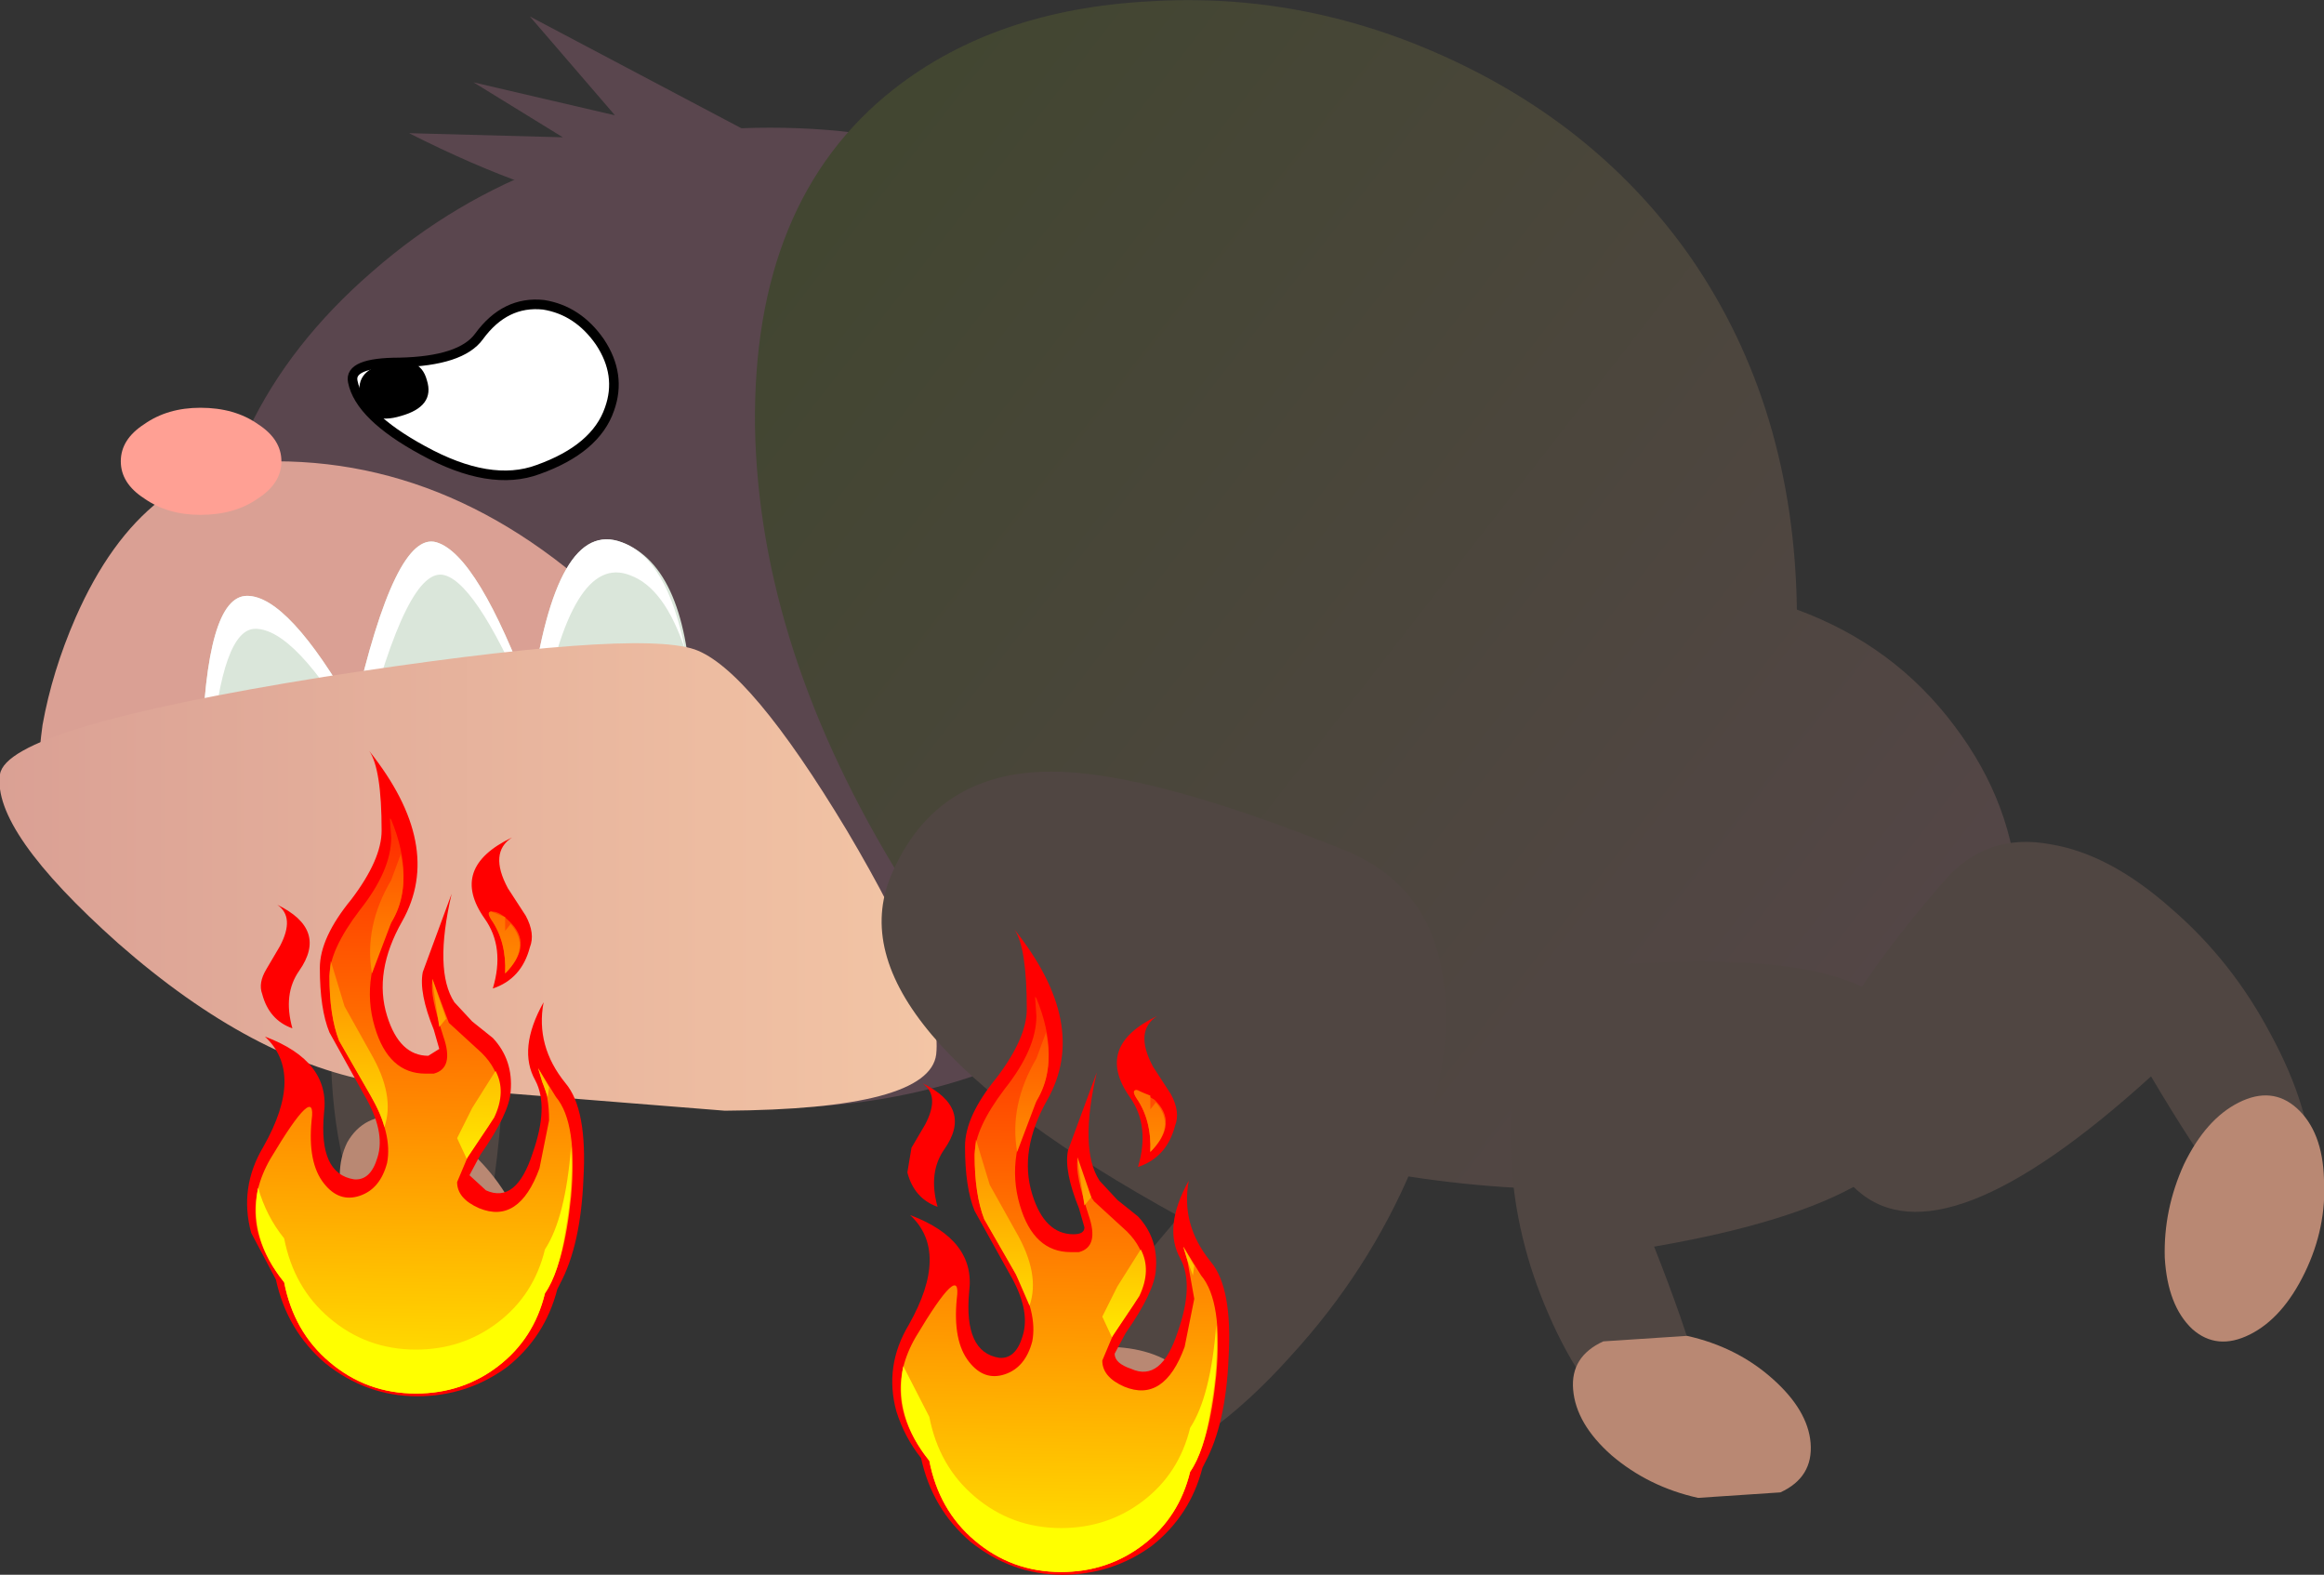 <?xml version="1.0" encoding="UTF-8" standalone="no"?>
<svg xmlns:xlink="http://www.w3.org/1999/xlink" height="57.35px" width="84.65px" xmlns="http://www.w3.org/2000/svg">
  <rect width="100%" height="100%" fill="#333333" stroke="none"/>
  <g transform="matrix(1.0, 0.0, 0.0, 1.0, 42.35, 27.35)">
    <path d="M-9.4 0.8 Q-11.95 -1.6 -19.1 -4.4 -22.2 -5.6 -24.9 -3.5 -27.3 -1.6 -28.8 2.35 -30.25 6.2 -30.3 10.4 -30.35 14.85 -28.8 17.85 -24.6 26.15 -23.85 9.45 -9.75 13.05 -7.7 7.55 -6.25 3.7 -9.4 0.8" fill="#504642" fill-rule="evenodd" stroke="none"/>
    <path d="M-25.15 21.35 Q-23.8 21.45 -23.25 20.4 -22.7 19.3 -23.25 17.65 -23.75 16.0 -25.1 14.7 -26.45 13.45 -27.8 13.3 -29.1 13.2 -29.7 14.25 -30.25 15.35 -29.7 17.0 -29.15 18.7 -27.8 19.95 -26.45 21.25 -25.15 21.35" fill="#b98873" fill-rule="evenodd" stroke="none"/>
    <path d="M-14.3 13.0 Q-5.85 13.0 0.15 7.75 6.15 2.55 6.15 -4.85 6.15 -12.25 0.15 -17.45 -5.85 -22.7 -14.3 -22.7 -22.8 -22.7 -28.8 -17.45 -34.8 -12.25 -34.8 -4.85 -34.8 2.55 -28.8 7.75 -22.75 13.0 -14.3 13.0" fill="#5a464e" fill-rule="evenodd" stroke="none"/>
    <path d="M-18.6 -3.7 Q-24.75 -10.55 -32.3 -10.55 -37.1 -10.55 -39.6 -4.85 -40.45 -2.9 -40.8 -0.95 -41.05 0.85 -40.75 0.85 L-40.4 0.95 -39.5 1.05 -31.1 -0.35 Q-20.9 -2.45 -18.6 -3.7" fill="#daa094" fill-rule="evenodd" stroke="none"/>
    <path d="M29.1 11.25 Q31.3 8.7 31.15 5.25 31.0 1.95 28.85 -0.9 26.65 -3.85 23.1 -5.15 23.0 -12.5 19.25 -17.95 15.9 -22.75 10.25 -25.3 5.05 -27.65 -0.5 -27.3 -6.1 -27.0 -9.8 -24.1 -14.95 -20.05 -14.85 -11.8 -14.7 -3.7 -9.5 4.7 -4.35 12.9 7.0 15.15 15.05 16.75 21.95 15.2 26.7 14.15 29.1 11.25" fill="url(#gradient0)" fill-rule="evenodd" stroke="none"/>
    <path d="M-26.95 -10.95 Q-24.5 -9.6 -22.75 -10.25 -20.65 -11.0 -20.15 -12.45 -19.7 -13.7 -20.5 -14.9 -21.3 -16.05 -22.55 -16.25 -23.95 -16.4 -24.9 -15.1 -25.55 -14.2 -27.8 -14.15 -29.65 -14.15 -29.5 -13.45 -29.25 -12.2 -26.95 -10.95" fill="#ffffff" fill-rule="evenodd" stroke="none"/>
    <path d="M-26.95 -10.95 Q-29.25 -12.2 -29.5 -13.45 -29.65 -14.15 -27.8 -14.15 -25.55 -14.2 -24.9 -15.1 -23.95 -16.4 -22.55 -16.25 -21.3 -16.05 -20.5 -14.9 -19.7 -13.7 -20.15 -12.45 -20.65 -11.0 -22.75 -10.25 -24.5 -9.6 -26.95 -10.95 Z" fill="none" stroke="#000000" stroke-linecap="round" stroke-linejoin="round" stroke-width="0.35"/>
    <path d="M-19.65 -19.75 Q-16.5 -19.4 -14.25 -22.1 L-23.05 -26.75 -19.95 -23.15 -25.1 -24.35 -21.85 -22.35 -27.45 -22.5 Q-22.8 -20.15 -19.65 -19.75" fill="#5a464e" fill-rule="evenodd" stroke="none"/>
    <path d="M-29.2 -12.8 Q-28.9 -11.85 -27.75 -12.2 -26.5 -12.55 -26.8 -13.5 -27.05 -14.45 -28.3 -14.1 -29.5 -13.85 -29.2 -12.8" fill="#000000" fill-rule="evenodd" stroke="none"/>
    <path d="M-37.95 -10.55 Q-37.95 -9.75 -37.1 -9.2 -36.25 -8.6 -35.05 -8.6 -33.8 -8.6 -32.95 -9.2 -32.1 -9.75 -32.1 -10.55 -32.1 -11.35 -32.95 -11.9 -33.8 -12.5 -35.05 -12.5 -36.25 -12.5 -37.1 -11.9 -37.95 -11.35 -37.95 -10.55" fill="#ffa094" fill-rule="evenodd" stroke="none"/>
    <path d="M-35.0 0.05 L-17.15 -1.6 Q-17.3 -6.7 -19.7 -7.6 -22.1 -8.5 -23.0 -1.9 -24.95 -7.15 -26.45 -7.6 -27.95 -8.05 -29.45 -1.45 -31.85 -5.65 -33.35 -5.65 -34.85 -5.65 -35.0 0.05" fill="#dae6da" fill-rule="evenodd" stroke="none"/>
    <path d="M-35.0 0.05 L-34.65 0.0 Q-34.25 -4.45 -33.05 -4.45 -31.6 -4.45 -29.3 -0.5 L-29.1 -0.5 Q-27.5 -6.8 -26.15 -6.4 -24.9 -6.05 -22.85 -1.1 L-22.65 -1.1 Q-21.55 -7.25 -19.4 -6.4 -18.15 -5.95 -17.4 -3.7 -18.05 -7.0 -19.7 -7.6 -22.1 -8.5 -23.0 -1.9 -24.95 -7.15 -26.45 -7.6 -27.95 -8.05 -29.45 -1.45 -31.85 -5.65 -33.35 -5.65 -34.85 -5.65 -35.0 0.05" fill="#ffffff" fill-rule="evenodd" stroke="none"/>
    <path d="M-11.5 2.9 Q-15.05 -3.0 -17.05 -3.7 -19.25 -4.45 -30.55 -2.7 -42.1 -0.85 -42.35 0.85 -42.65 2.9 -38.05 7.0 -33.1 11.35 -28.45 12.1 L-15.95 13.1 Q-8.5 13.05 -8.25 11.05 -8.0 8.8 -11.5 2.9" fill="url(#gradient1)" fill-rule="evenodd" stroke="none"/>
    <path d="M36.0 11.85 Q42.0 22.0 41.9 15.45 41.85 13.05 40.35 10.3 38.95 7.65 36.75 5.75 34.5 3.75 32.35 3.4 30.0 2.95 28.45 4.75 24.9 8.85 24.1 11.2 23.1 14.05 25.3 16.0 28.4 18.75 36.0 11.85" fill="#504642" fill-rule="evenodd" stroke="none"/>
    <path d="M39.6 21.25 Q40.8 20.65 41.6 19.0 42.4 17.35 42.3 15.6 42.25 13.85 41.3 13.0 40.4 12.2 39.2 12.8 38.0 13.4 37.2 15.05 36.45 16.7 36.5 18.45 36.6 20.2 37.5 21.05 38.4 21.85 39.6 21.25" fill="#b98873" fill-rule="evenodd" stroke="none"/>
    <path d="M17.9 18.05 Q28.05 16.3 27.8 12.2 27.65 9.25 24.75 8.3 22.35 7.45 17.0 7.75 14.65 7.85 13.5 9.95 12.5 11.85 12.7 14.9 12.85 17.75 14.05 20.5 15.3 23.4 17.15 24.9 22.25 29.05 17.9 18.05" fill="#504642" fill-rule="evenodd" stroke="none"/>
    <path d="M22.5 27.0 Q23.7 26.45 23.6 25.2 23.5 24.0 22.2 22.85 20.9 21.7 19.1 21.3 L16.05 21.5 Q14.85 22.05 14.95 23.25 15.05 24.5 16.35 25.65 17.7 26.8 19.5 27.2 L22.5 27.0" fill="#b98873" fill-rule="evenodd" stroke="none"/>
    <path d="M-9.9 4.55 Q-12.15 9.95 0.6 16.95 -10.25 29.7 -1.5 26.5 1.7 25.35 4.65 22.05 7.5 18.95 9.1 15.15 10.7 11.2 10.2 8.2 9.7 4.85 6.6 3.6 -0.5 0.75 -4.05 0.75 -8.3 0.75 -9.9 4.55" fill="#504642" fill-rule="evenodd" stroke="none"/>
    <path d="M-6.8 26.55 Q-5.75 27.35 -3.9 27.35 -2.1 27.35 -0.55 26.5 1.0 25.65 1.3 24.5 1.65 23.3 0.6 22.5 -0.45 21.65 -2.3 21.7 -4.1 21.7 -5.65 22.55 -7.2 23.4 -7.55 24.55 -7.9 25.75 -6.8 26.55" fill="#b98873" fill-rule="evenodd" stroke="none"/>
    <path d="M-32.15 7.1 L-32.65 7.95 Q-32.95 8.45 -32.8 8.85 -32.55 9.8 -31.7 10.1 -32.05 8.85 -31.45 8.0 -30.4 6.5 -32.25 5.6 -31.6 6.05 -32.15 7.1 M-24.7 6.1 Q-23.95 7.15 -24.4 8.65 -23.35 8.3 -23.05 7.15 -22.85 6.65 -23.2 6.0 L-23.85 5.0 Q-24.55 3.7 -23.7 3.15 -26.0 4.25 -24.7 6.1 M-22.05 19.6 L-21.95 19.4 Q-21.2 18.0 -21.1 15.6 -20.95 13.05 -21.75 12.1 -22.85 10.75 -22.55 9.15 -23.5 10.85 -22.85 12.0 -22.35 12.95 -22.95 14.65 -23.55 16.5 -24.65 16.0 L-25.25 15.45 -24.85 14.7 Q-23.8 13.2 -23.75 12.4 -23.65 11.25 -24.4 10.45 L-25.15 9.85 -25.8 9.15 Q-26.55 8.0 -25.9 5.2 L-26.95 8.05 Q-27.1 8.8 -26.55 10.15 L-26.35 10.85 -26.75 11.1 Q-27.8 11.1 -28.25 9.65 -28.75 8.05 -27.7 6.2 -26.15 3.45 -28.9 0.0 -28.45 0.65 -28.45 2.9 -28.45 3.95 -29.55 5.4 -30.7 6.8 -30.7 7.9 -30.7 9.4 -30.35 10.25 L-29.1 12.5 Q-28.3 13.85 -28.6 14.8 -28.85 15.65 -29.45 15.6 -30.75 15.4 -30.55 13.2 -30.3 11.3 -32.7 10.4 -31.25 11.75 -32.75 14.4 -33.65 15.9 -33.2 17.55 L-32.3 19.25 Q-31.9 21.1 -30.5 22.3 -29.0 23.5 -27.15 23.5 -25.35 23.5 -23.9 22.45 -22.5 21.35 -22.05 19.6" fill="#ff0000" fill-rule="evenodd" stroke="none"/>
    <path d="M-25.3 14.75 L-24.55 13.65 Q-23.65 12.15 -24.8 11.0 L-26.0 9.9 -26.6 8.3 -26.6 8.4 Q-26.7 8.85 -26.2 10.4 -25.8 11.55 -26.55 11.75 L-26.85 11.75 Q-28.2 11.75 -28.7 10.05 -29.25 8.2 -28.1 6.25 -27.2 4.7 -28.1 2.5 L-28.15 2.45 -28.1 3.15 Q-28.1 4.35 -29.25 5.8 -30.35 7.25 -30.35 8.2 -30.35 9.65 -30.0 10.55 L-28.85 12.55 Q-28.05 13.95 -28.25 15.0 -28.5 15.95 -29.25 16.2 -30.0 16.45 -30.55 15.75 -31.15 15.0 -31.0 13.45 -30.8 12.0 -32.5 14.85 -33.8 17.1 -32.0 19.35 -31.65 21.15 -30.35 22.25 -29.0 23.4 -27.2 23.4 -25.5 23.4 -24.2 22.4 -22.9 21.4 -22.5 19.75 -21.8 18.7 -21.55 16.25 -21.3 13.55 -22.1 12.6 L-22.75 11.55 -22.6 12.05 Q-22.35 12.55 -22.35 13.45 L-22.7 15.2 Q-23.45 17.25 -24.9 16.65 -25.7 16.3 -25.7 15.7 L-25.3 14.75 M-23.8 6.2 Q-24.15 5.85 -24.4 5.85 -24.65 5.8 -24.45 6.15 -23.9 6.95 -23.95 8.1 -22.9 7.05 -23.8 6.2" fill="url(#gradient2)" fill-rule="evenodd" stroke="none"/>
    <path d="M-27.75 3.75 L-28.1 4.7 Q-29.1 6.4 -28.8 8.1 L-28.1 6.25 Q-27.45 5.2 -27.75 3.75 M-28.85 12.55 Q-28.45 13.25 -28.35 13.7 -27.95 12.55 -28.85 11.0 L-29.8 9.3 -30.3 7.65 -30.35 8.2 Q-30.35 9.65 -30.0 10.55 L-28.85 12.55 M-26.35 10.05 L-26.1 9.75 -26.6 8.3 -26.6 8.4 -26.35 10.05 M-23.95 8.1 Q-23.0 7.15 -23.75 6.3 L-23.95 6.55 -23.95 6.05 -24.45 5.85 Q-24.65 5.85 -24.45 6.15 -23.9 6.95 -23.95 8.1 M-22.4 12.6 L-22.35 12.25 -22.75 11.55 -22.6 12.05 -22.4 12.6 M-25.7 14.1 L-25.35 14.85 -24.35 13.35 Q-23.9 12.4 -24.3 11.65 L-25.15 13.0 -25.7 14.1 M-22.5 19.75 Q-22.0 19.05 -21.75 17.45 -21.45 15.8 -21.55 14.4 -21.75 17.0 -22.5 18.15 -22.9 19.8 -24.2 20.8 -25.5 21.8 -27.2 21.8 -29.0 21.8 -30.35 20.65 -31.65 19.55 -32.0 17.75 -32.65 16.95 -32.95 15.9 -33.3 17.75 -32.0 19.35 -31.65 21.15 -30.35 22.25 -29.0 23.4 -27.2 23.4 -25.5 23.4 -24.2 22.4 -22.9 21.4 -22.5 19.75" fill="url(#gradient3)" fill-rule="evenodd" stroke="none"/>
    <path d="M-8.65 13.6 L-9.15 14.45 -9.3 15.35 Q-9.05 16.3 -8.2 16.6 -8.55 15.35 -7.95 14.5 -6.9 13.0 -8.75 12.1 -8.1 12.55 -8.65 13.6 M-1.2 12.6 Q-0.45 13.65 -0.9 15.15 0.15 14.8 0.45 13.65 0.65 13.15 0.3 12.5 L-0.35 11.5 Q-1.05 10.2 -0.2 9.65 -2.5 10.75 -1.2 12.6 M1.45 26.1 L1.55 25.9 Q2.3 24.5 2.4 22.1 2.55 19.55 1.75 18.6 0.65 17.25 0.95 15.65 0.0 17.35 0.65 18.5 1.15 19.45 0.55 21.15 -0.05 23.0 -1.15 22.5 -1.75 22.3 -1.75 21.95 L-1.35 21.2 Q-0.3 19.7 -0.25 18.9 -0.15 17.75 -0.9 16.95 L-1.65 16.35 -2.3 15.65 Q-3.05 14.5 -2.4 11.7 L-3.45 14.55 Q-3.6 15.3 -3.05 16.65 L-2.85 17.35 Q-2.85 17.6 -3.25 17.6 -4.3 17.6 -4.75 16.15 -5.25 14.55 -4.2 12.7 -2.65 9.95 -5.4 6.5 -4.95 7.15 -4.95 9.4 -4.95 10.45 -6.05 11.9 -7.2 13.3 -7.2 14.4 -7.2 15.9 -6.85 16.75 L-5.6 19.0 Q-4.8 20.35 -5.1 21.3 -5.35 22.15 -5.95 22.1 -7.25 21.9 -7.05 19.7 -6.8 17.8 -9.2 16.9 -7.75 18.25 -9.25 20.9 -10.15 22.4 -9.7 24.05 -9.4 25.0 -8.8 25.75 -8.4 27.6 -7.0 28.8 -5.5 30.0 -3.65 30.0 -1.85 30.0 -0.4 28.95 1.0 27.85 1.45 26.1" fill="#ff0000" fill-rule="evenodd" stroke="none"/>
    <path d="M-2.2 22.2 L-1.8 21.25 -1.05 20.15 Q-0.15 18.65 -1.3 17.5 L-2.5 16.4 Q-2.95 15.8 -3.1 14.8 L-3.1 14.9 Q-3.2 15.35 -2.7 16.9 -2.3 18.05 -3.05 18.25 L-3.35 18.25 Q-4.7 18.25 -5.2 16.55 -5.75 14.7 -4.6 12.75 -3.7 11.2 -4.6 9.0 L-4.65 8.95 -4.6 9.65 Q-4.6 10.85 -5.75 12.3 -6.85 13.75 -6.85 14.7 -6.85 16.15 -6.5 17.05 L-5.35 19.05 Q-4.55 20.45 -4.75 21.5 -5.0 22.45 -5.75 22.7 -6.5 22.95 -7.05 22.25 -7.65 21.5 -7.5 19.95 -7.3 18.5 -9.0 21.35 -10.3 23.6 -8.5 25.85 -8.15 27.65 -6.85 28.75 -5.5 29.9 -3.7 29.9 -2.0 29.9 -0.7 28.9 0.6 27.9 1.0 26.25 1.7 25.2 1.95 22.75 2.2 20.05 1.4 19.1 L0.75 18.05 0.9 18.55 1.15 19.95 0.8 21.7 Q0.05 23.75 -1.4 23.15 -2.2 22.8 -2.2 22.2 M-0.45 14.6 Q0.6 13.55 -0.3 12.7 L-0.9 12.35 Q-1.15 12.3 -0.95 12.65 -0.4 13.45 -0.45 14.6" fill="url(#gradient4)" fill-rule="evenodd" stroke="none"/>
    <path d="M-4.25 10.25 L-4.6 11.2 Q-5.6 12.9 -5.3 14.6 L-4.6 12.75 Q-3.95 11.7 -4.25 10.25 M-5.35 19.05 L-4.85 20.2 Q-4.45 19.05 -5.35 17.5 L-6.3 15.8 -6.8 14.15 -6.85 14.7 Q-6.85 16.15 -6.5 17.05 L-5.35 19.05 M-0.45 14.6 Q0.5 13.65 -0.25 12.8 L-0.45 13.05 -0.45 12.55 -0.95 12.35 Q-1.15 12.35 -0.95 12.65 -0.4 13.45 -0.45 14.6 M-2.85 16.55 L-2.6 16.25 -3.1 14.8 -3.1 14.9 -2.85 16.55 M1.1 19.1 L1.15 18.75 0.75 18.05 0.9 18.55 1.1 19.1 M-1.85 21.35 L-0.85 19.85 Q-0.4 18.9 -0.8 18.15 L-1.65 19.5 -2.2 20.6 -1.85 21.35 M1.0 26.25 Q1.5 25.55 1.75 23.95 2.05 22.3 1.95 20.9 1.75 23.5 1.0 24.65 0.6 26.3 -0.7 27.3 -2.0 28.3 -3.7 28.3 -5.5 28.3 -6.85 27.15 -8.15 26.05 -8.5 24.25 L-9.45 22.4 Q-9.8 24.25 -8.5 25.85 -8.15 27.65 -6.85 28.75 -5.5 29.9 -3.7 29.9 -2.0 29.9 -0.7 28.9 0.6 27.9 1.0 26.25" fill="url(#gradient5)" fill-rule="evenodd" stroke="none"/>
  </g>
  <defs>
    <linearGradient gradientTransform="matrix(0.025, 0.02, 0.014, -0.018, 8.75, -4.2)" gradientUnits="userSpaceOnUse" id="gradient0" spreadMethod="pad" x1="-819.2" x2="819.2">
      <stop offset="0.0" stop-color="#424631"/>
      <stop offset="1.0" stop-color="#554648"/>
    </linearGradient>
    <linearGradient gradientTransform="matrix(0.021, 0.0, 0.0, -0.01, -25.3, 4.65)" gradientUnits="userSpaceOnUse" id="gradient1" spreadMethod="pad" x1="-819.2" x2="819.2">
      <stop offset="0.0" stop-color="#daa094"/>
      <stop offset="0.996" stop-color="#f3c5a5"/>
      <stop offset="1.0" stop-color="#f3c5a5"/>
    </linearGradient>
    <linearGradient gradientTransform="matrix(2.0E-4, -0.013, -0.007, -1.0E-4, -27.25, 13.0)" gradientUnits="userSpaceOnUse" id="gradient2" spreadMethod="pad" x1="-819.2" x2="819.2">
      <stop offset="0.0" stop-color="#ffe800"/>
      <stop offset="1.0" stop-color="#ff2a00"/>
    </linearGradient>
    <linearGradient gradientTransform="matrix(2.0E-4, -0.012, -0.007, -1.0E-4, -27.25, 13.6)" gradientUnits="userSpaceOnUse" id="gradient3" spreadMethod="pad" x1="-819.2" x2="819.2">
      <stop offset="0.0" stop-color="#ffff00"/>
      <stop offset="0.357" stop-color="#ffff00"/>
      <stop offset="1.0" stop-color="#ff5400"/>
    </linearGradient>
    <linearGradient gradientTransform="matrix(2.0E-4, -0.013, -0.007, -1.0E-4, -3.75, 19.5)" gradientUnits="userSpaceOnUse" id="gradient4" spreadMethod="pad" x1="-819.2" x2="819.2">
      <stop offset="0.0" stop-color="#ffe800"/>
      <stop offset="1.0" stop-color="#ff2a00"/>
    </linearGradient>
    <linearGradient gradientTransform="matrix(2.0E-4, -0.012, -0.007, -1.0E-4, -3.75, 20.1)" gradientUnits="userSpaceOnUse" id="gradient5" spreadMethod="pad" x1="-819.2" x2="819.2">
      <stop offset="0.0" stop-color="#ffff00"/>
      <stop offset="0.357" stop-color="#ffff00"/>
      <stop offset="1.0" stop-color="#ff5400"/>
    </linearGradient>
  </defs>
</svg>
